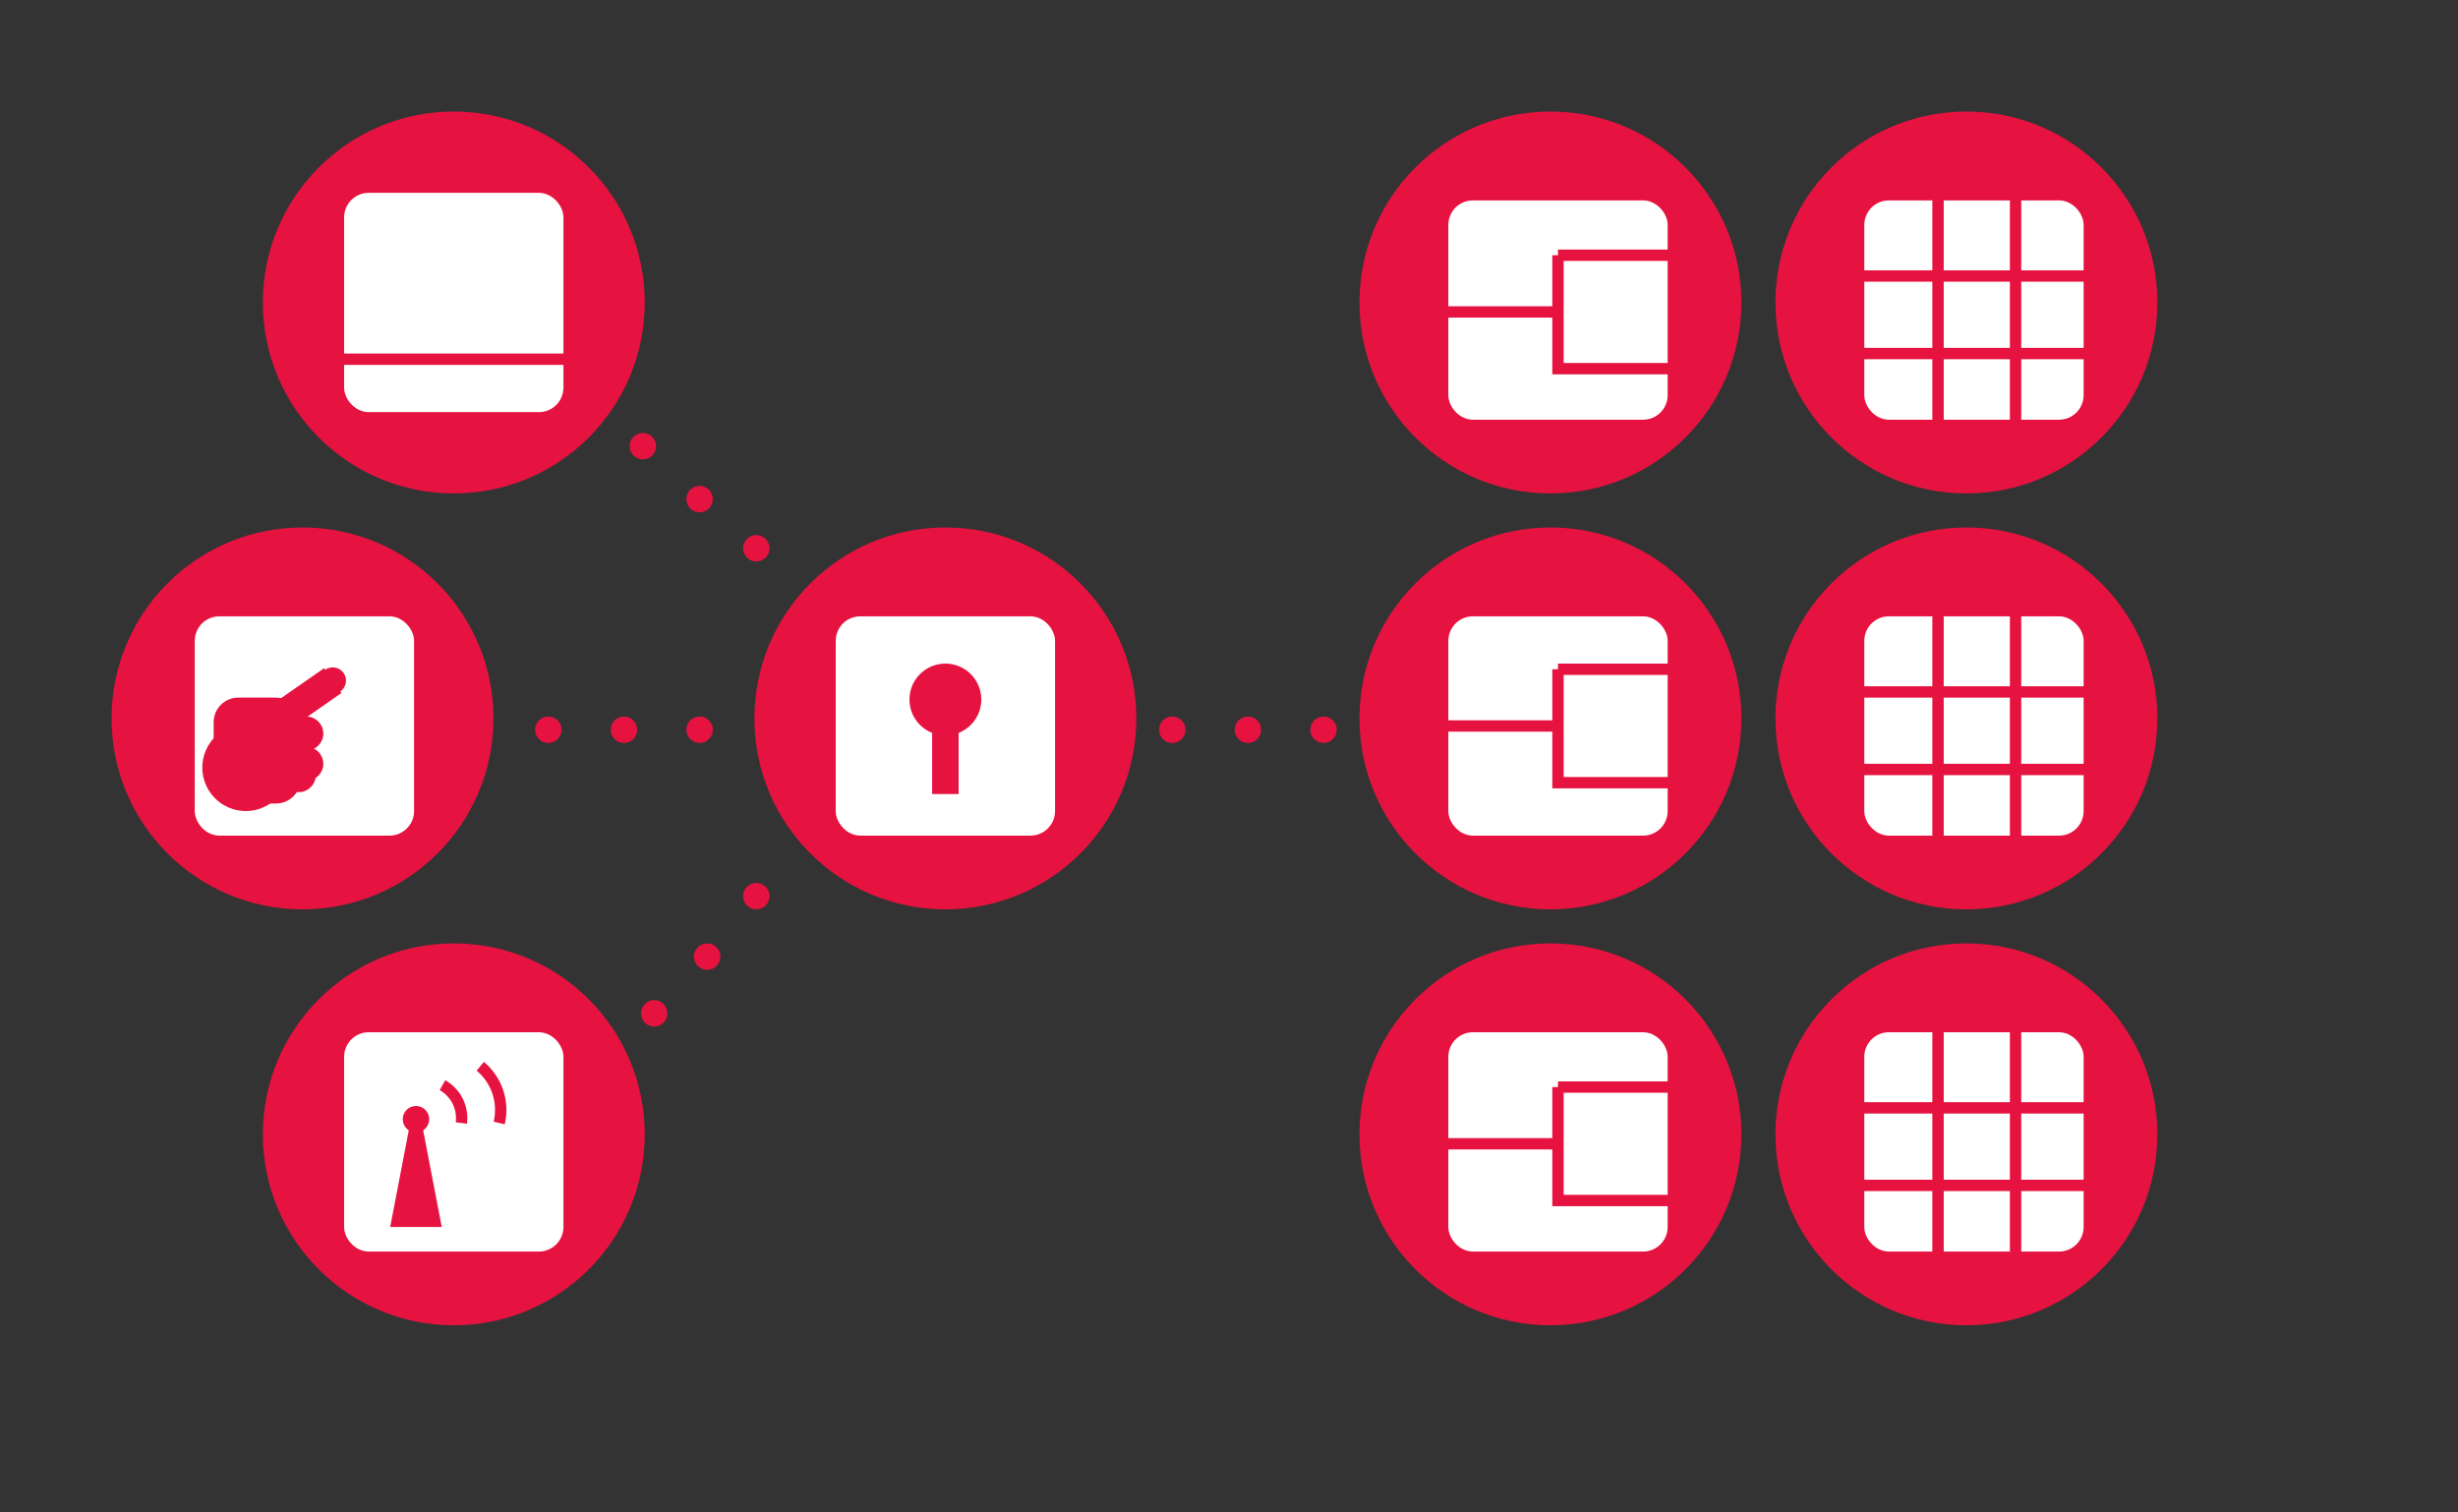 <svg version="1.1"
     baseProfile="full"
     width="650" height="400"
     xmlns="http://www.w3.org/2000/svg">
	<rect width="100%" height="100%" fill="#333333" stroke="none"/>
	<circle cx="120" cy="80" r="50" stroke="#e61240" stroke-width="1" fill="#e61240" />
	<circle cx="410" cy="80" r="50" stroke="#e61240" stroke-width="1" fill="#e61240" />
	<circle cx="520" cy="80" r="50" stroke="#e61240" stroke-width="1" fill="#e61240" />

	<circle cx="80" cy="190" r="50" stroke="#e61240" stroke-width="1" fill="#e61240" />
	<circle cx="250" cy="190" r="50" stroke="#e61240" stroke-width="1" fill="#e61240" />
	<circle cx="410" cy="190" r="50" stroke="#e61240" stroke-width="1" fill="#e61240" />
	<circle cx="520" cy="190" r="50" stroke="#e61240" stroke-width="1" fill="#e61240" />

	<circle cx="120" cy="300" r="50" stroke="#e61240" stroke-width="1" fill="#e61240" />
	<circle cx="410" cy="300" r="50" stroke="#e61240" stroke-width="1" fill="#e61240" />
	<circle cx="520" cy="300" r="50" stroke="#e61240" stroke-width="1" fill="#e61240" />
	
	<rect x="92.5" y="52.5" rx="5" ry="5" width="55" height="55" fill="white" stroke-width="3" stroke="white"/>
    <line x1="90" y1="95" x2="150" y2="95" stroke="#e61240" stroke-width="3" />

	<rect x="53" y="164.5" rx="5" ry="5" width="55" height="55" fill="white" stroke-width="3" stroke="white" />
	<rect x="58" y="186" rx="5" ry="5" width="20" height="25" fill="#e61240" stroke-width="3" stroke="#e61240" />
    <line x1="65" y1="196" x2="88" y2="180" stroke="#e61240" stroke-width="8" />
	<circle cx="88" cy="180" r="3" stroke="#e61240" stroke-width="1" fill="#e61240" />
	<circle cx="81" cy="194" r="4" stroke="#e61240" stroke-width="1" fill="#e61240" />
	<circle cx="81" cy="202" r="4" stroke="#e61240" stroke-width="1" fill="#e61240" />
	<circle cx="79" cy="205" r="4" stroke="#e61240" stroke-width="1" fill="#e61240" />
	<circle cx="65" cy="203" r="11" stroke="#e61240" stroke-width="1" fill="#e61240" />

	<rect x="92.5" y="274.5" rx="5" ry="5" width="55" height="55" fill="white" stroke-width="3" stroke="white" />
	<path d="M 122 297
			 a 10 10, 0, 0, 0, -5 -10
			 m 10 -5
			 a 15 15, 0, 0, 1, 5 15" fill="transparent" stroke="#e61240" stroke-width="3" />
	<circle cx="110" cy="296" r="3" stroke="#e61240" stroke-width="1" fill="#e61240" />
	<polygon points="105,323 110,297 115,323" fill="#e61240" stroke="#e61240" stroke-width="3" />

	<rect x="384.5" y="164.5" rx="5" ry="5" width="55" height="55" fill="white" stroke-width="3" stroke="white" />
	<path d="M 382 192
			 h 30
			 m 0 -15
			 v 30
			 h 30
			 m 0 -30
			 h -30" fill="transparent" stroke="#e61240" stroke-width="3" />

	<rect x="384.5" y="54.5" rx="5" ry="5" width="55" height="55" fill="white" stroke-width="3" stroke="white" />
	<path d="M 382 82.5
			 h 30
			 m 0 -15
			 v 30
			 h 30
			 m 0 -30
			 h -30" fill="transparent" stroke="#e61240" stroke-width="3" />
	
	<rect x="384.5" y="274.5" rx="5" ry="5" width="55" height="55" fill="white" stroke-width="3" stroke="white" />
	<path d="M 382 302.5
			 h 30
			 m 0 -15
			 v 30
			 h 30
			 m 0 -30
			 h -30" fill="transparent" stroke="#e61240" stroke-width="3" />

	<rect x="494.5" y="274.5" rx="5" ry="5" width="55" height="55" fill="white" stroke-width="3" stroke="white" />
	<path d="M 492 293
			 h 60
			 m 0 20.5
			 h -60
			 m 20.5 -41
			 v 60
			 m 20.5 0
			 v -60" fill="transparent" stroke="#e61240" stroke-width="3" />

	<rect x="494.5" y="54.5" rx="5" ry="5" width="55" height="55" fill="white" stroke-width="3" stroke="white" />
	<path d="M 492 73
			 h 60
			 m 0 20.5
			 h -60
			 m 20.5 -41
			 v 60
			 m 20.5 0
			 v -60" fill="transparent" stroke="#e61240" stroke-width="3" />

	<rect x="494.5" y="164.5" rx="5" ry="5" width="55" height="55" fill="white" stroke-width="3" stroke="white" />
	<path d="M 492 183
			 h 60
			 m 0 20.5
			 h -60
			 m 20.5 -41
			 v 60
			 m 20.5 0
			 v -60" fill="transparent" stroke="#e61240" stroke-width="3" />

	<rect x="222.5" y="164.5" rx="5" ry="5" width="55" height="55" fill="white" stroke-width="3" stroke="white" />
	<circle cx="250" cy="185" r="10" stroke="white" stroke-width="1" fill="#e61240" />
    <line x1="250" y1="185" x2="250" y2="210" stroke="#e61240" stroke-width="7" />
	<circle cx="145" cy="193" r="3" stroke="#e61240" stroke-width="1" fill="#e61240" />
	<circle cx="165" cy="193" r="3" stroke="#e61240" stroke-width="1" fill="#e61240" />
	<circle cx="185" cy="193" r="3" stroke="#e61240" stroke-width="1" fill="#e61240" />

	<circle cx="170" cy="118" r="3" stroke="#e61240" stroke-width="1" fill="#e61240" />
	<circle cx="185" cy="132" r="3" stroke="#e61240" stroke-width="1" fill="#e61240" />
	<circle cx="200" cy="145" r="3" stroke="#e61240" stroke-width="1" fill="#e61240" />

	<circle cx="173" cy="268" r="3" stroke="#e61240" stroke-width="1" fill="#e61240" />
	<circle cx="187" cy="253" r="3" stroke="#e61240" stroke-width="1" fill="#e61240" />
	<circle cx="200" cy="237" r="3" stroke="#e61240" stroke-width="1" fill="#e61240" />

	<circle cx="310" cy="193" r="3" stroke="#e61240" stroke-width="1" fill="#e61240" />
	<circle cx="330" cy="193" r="3" stroke="#e61240" stroke-width="1" fill="#e61240" />
	<circle cx="350" cy="193" r="3" stroke="#e61240" stroke-width="1" fill="#e61240" />
</svg>